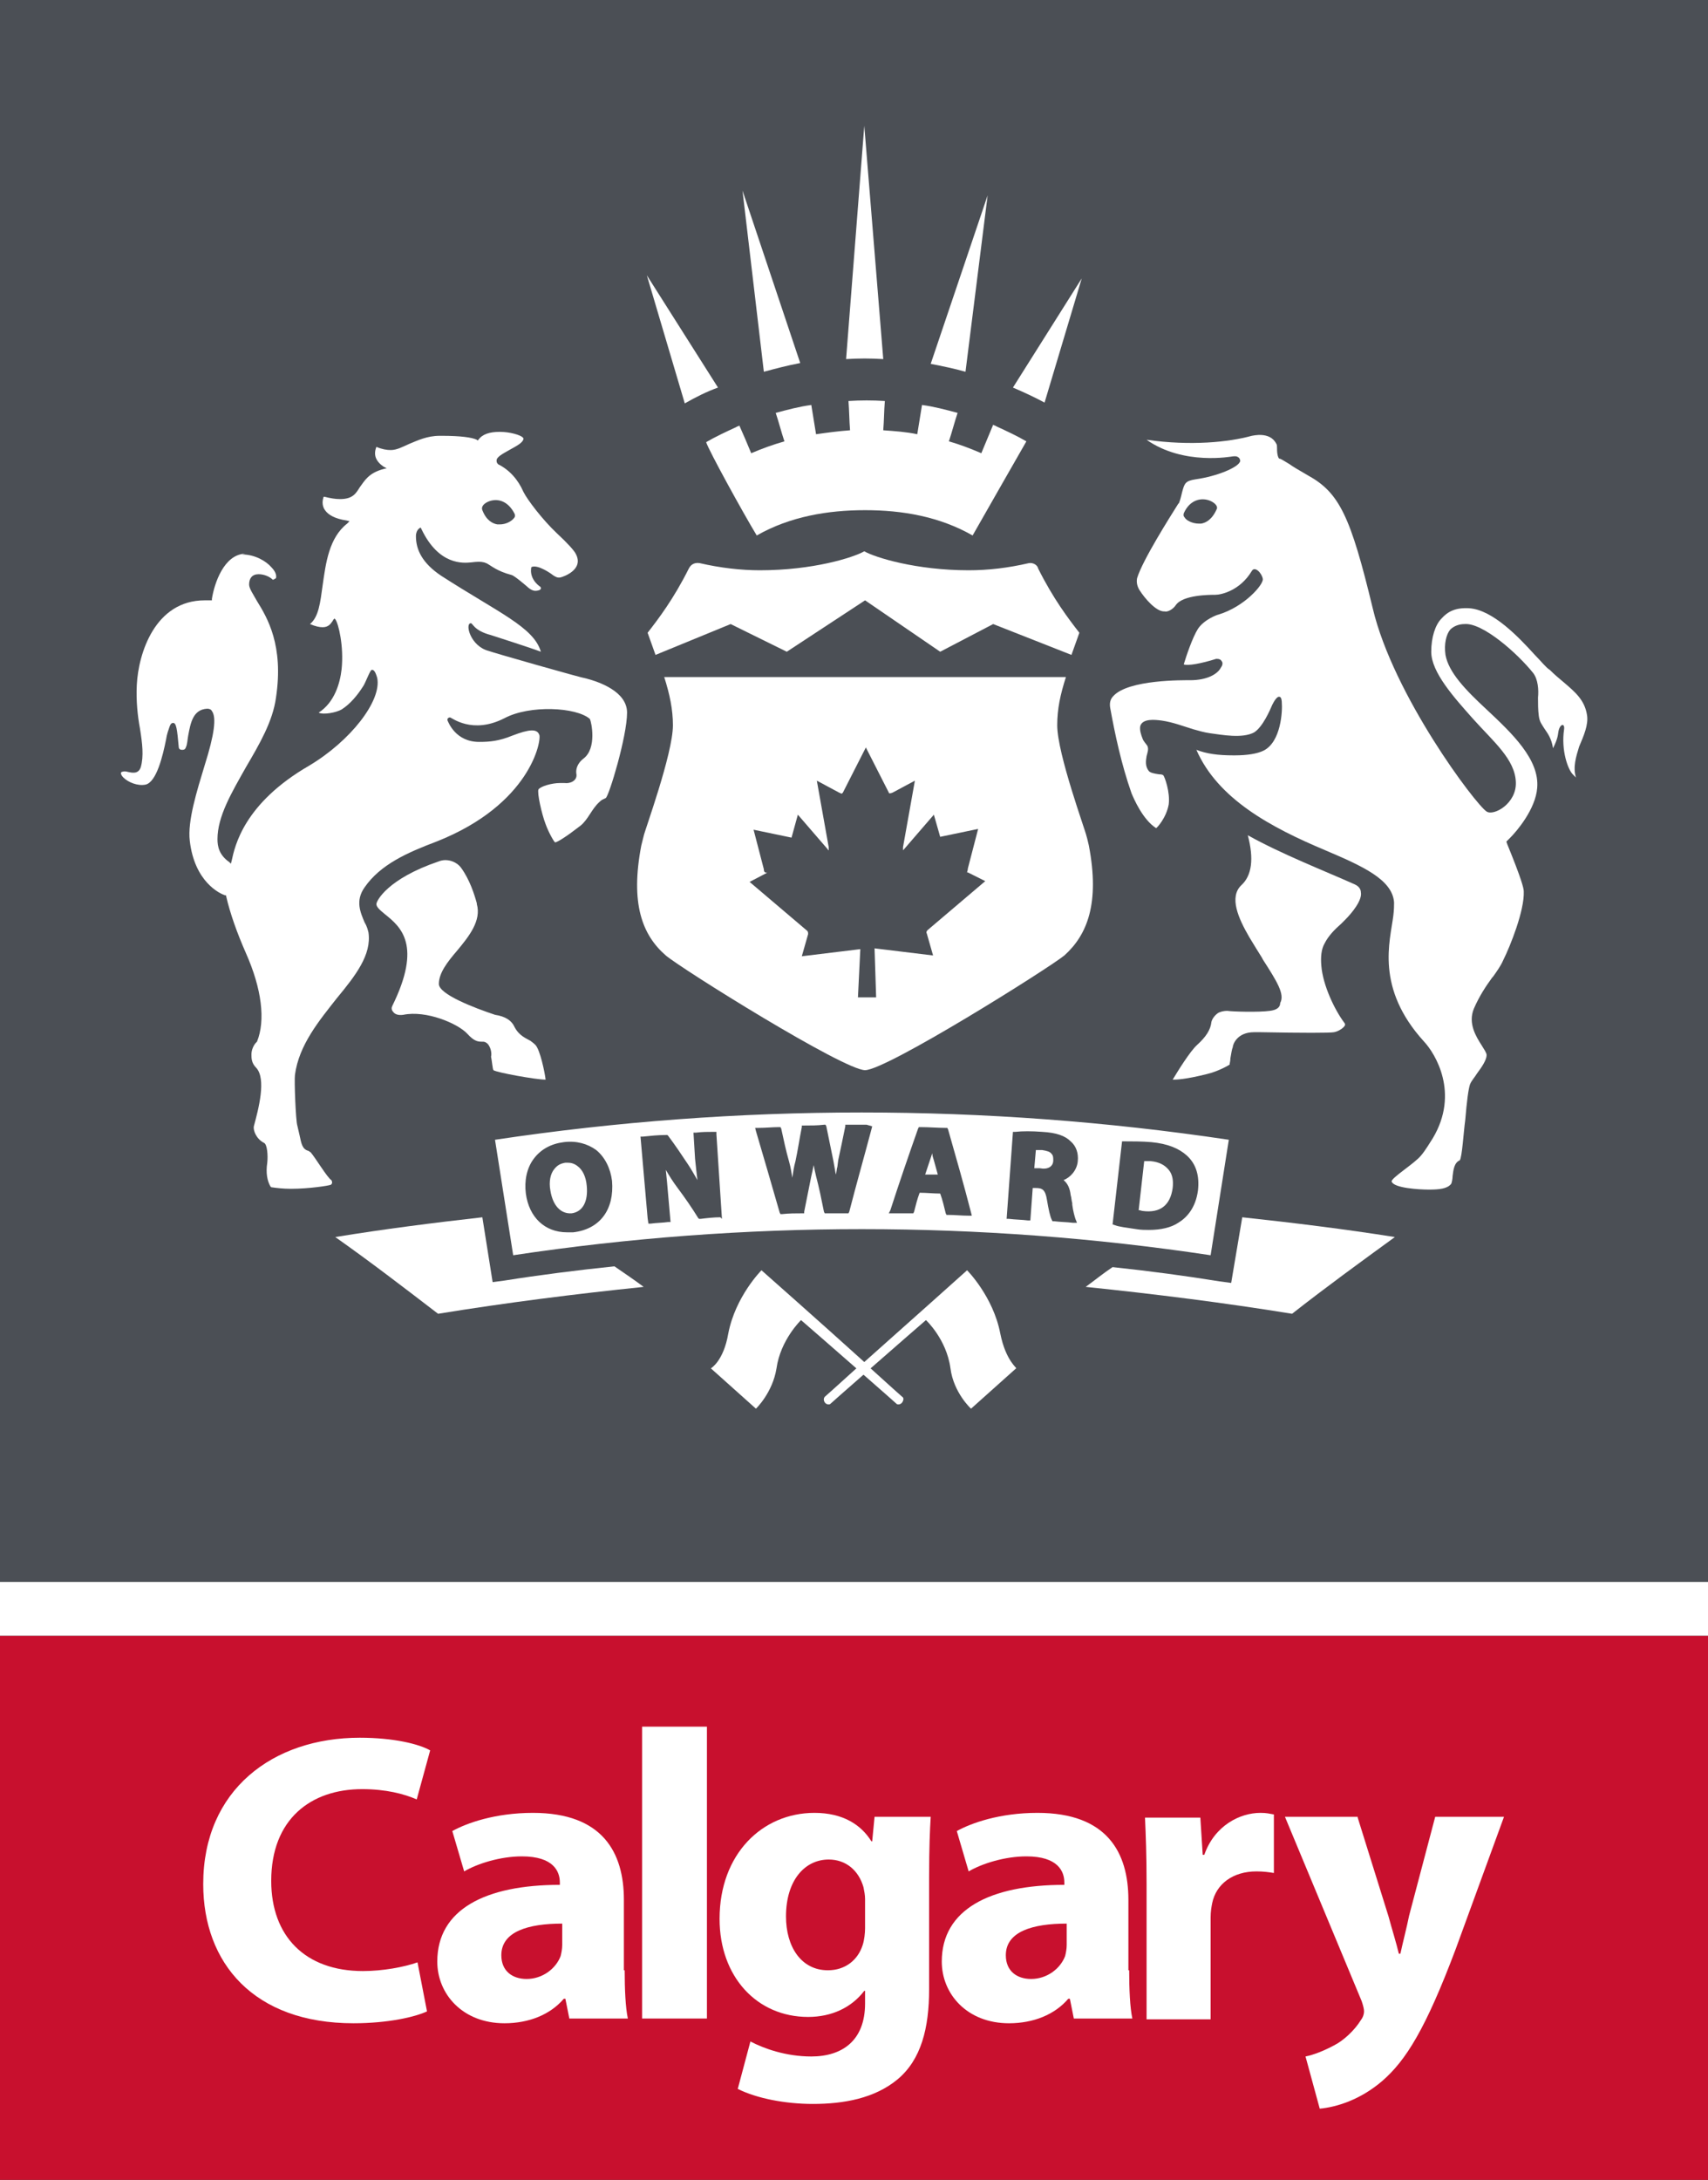 <?xml version="1.0" encoding="utf-8"?>
<!-- Generator: Adobe Illustrator 19.2.1, SVG Export Plug-In . SVG Version: 6.00 Build 0)  -->
<!DOCTYPE svg PUBLIC "-//W3C//DTD SVG 1.1//EN" "http://www.w3.org/Graphics/SVG/1.1/DTD/svg11.dtd">
<svg version="1.1" id="Layer_1" xmlns="http://www.w3.org/2000/svg" xmlns:xlink="http://www.w3.org/1999/xlink" x="0px" y="0px"
	 viewBox="0 0 216 275.6" style="enable-background:new 0 0 216 275.6;" xml:space="preserve">
<rect x="0" y="0" width="216" height="275.6" fill="#333333" stroke="none"/>
<style type="text/css">
	.st0{fill:#C8102E;}
	.st1{fill:#4B4F55;}
	.st2{fill:#FFFFFF;}
</style>
<rect x="0" y="206.8" class="st0" width="216" height="68.8"/>
<rect class="st1" width="216" height="200"/>
<rect y="200" class="st2" width="216" height="6.8"/>
<g>
	<path class="st2" d="M54,254.3c-1.5,0.7-4.9,1.5-9.3,1.5c-12.6,0-19-7.6-19-17.6c0-11.9,8.8-18.5,19.8-18.5c4.3,0,7.5,0.8,8.9,1.6
		l-1.7,6.2c-1.6-0.7-3.9-1.3-6.9-1.3c-6.5,0-11.5,3.8-11.5,11.6c0,7,4.3,11.4,11.6,11.4c2.5,0,5.2-0.5,6.9-1.1L54,254.3z"/>
	<path class="st2" d="M71.1,243.2c-4.3,0-7.7,1-7.7,4c0,2,1.4,3,3.2,3c2,0,3.7-1.3,4.3-2.9c0.1-0.4,0.2-0.9,0.2-1.4V243.2z
		 M79,249.1c0,2.4,0.1,4.7,0.4,6.1H72l-0.5-2.5h-0.2c-1.7,2-4.4,3.1-7.5,3.1c-5.3,0-8.5-3.7-8.5-7.8c0-6.6,6.1-9.7,15.5-9.7V238
		c0-1.4-0.8-3.3-4.8-3.3c-2.7,0-5.6,0.9-7.3,1.9l-1.5-5.1c1.8-1,5.4-2.3,10.2-2.3c8.8,0,11.5,5,11.5,11V249.1z"/>
	<path class="st2" d="M109.4,240.1c0-0.5-0.1-1-0.2-1.5c-0.6-2.1-2.2-3.5-4.4-3.5c-3,0-5.4,2.6-5.4,7.2c0,3.8,1.9,6.8,5.3,6.8
		c2.2,0,3.8-1.3,4.4-3.2c0.2-0.6,0.3-1.5,0.3-2.1V240.1z M117.5,251.5c0,4.9-1,8.9-4,11.4c-2.9,2.4-6.8,3.1-10.7,3.1
		c-3.5,0-7.1-0.7-9.5-1.9l1.6-6c1.7,0.9,4.5,1.9,7.7,1.9c3.9,0,6.8-2,6.8-6.7v-1.6h-0.1c-1.6,2.1-4.1,3.3-7.1,3.3
		c-6.5,0-11.2-5.1-11.2-12.4c0-8.2,5.4-13.4,12-13.4c3.6,0,5.9,1.5,7.2,3.6h0.1l0.3-3.1h7.1c-0.1,1.7-0.2,3.8-0.2,7.6V251.5z"/>
	<path class="st2" d="M134.9,243.2c-4.3,0-7.7,1-7.7,4c0,2,1.4,3,3.2,3c2,0,3.7-1.3,4.3-2.9c0.1-0.4,0.2-0.9,0.2-1.4V243.2z
		 M142.8,249.1c0,2.4,0.1,4.7,0.4,6.1h-7.4l-0.5-2.5h-0.2c-1.7,2-4.4,3.1-7.5,3.1c-5.3,0-8.5-3.7-8.5-7.8c0-6.6,6.1-9.7,15.5-9.7
		V238c0-1.4-0.8-3.3-4.8-3.3c-2.7,0-5.6,0.9-7.3,1.9l-1.5-5.1c1.8-1,5.4-2.3,10.2-2.3c8.8,0,11.5,5,11.5,11V249.1z"/>
	<path class="st2" d="M145,238.2c0-3.7-0.1-6.2-0.2-8.4h7l0.3,4.7h0.2c1.3-3.7,4.5-5.3,7.1-5.3c0.8,0,1.1,0.1,1.7,0.2v7.4
		c-0.6-0.1-1.3-0.2-2.2-0.2c-3,0-5.1,1.6-5.6,4c-0.1,0.5-0.2,1.1-0.2,1.8v12.9H145V238.2z"/>
	<path class="st2" d="M171.7,229.8l3.9,12.5c0.4,1.5,1,3.4,1.3,4.7h0.2c0.3-1.4,0.8-3.3,1.1-4.8l3.3-12.5h8.7l-6.1,16.7
		c-3.8,10.1-6.3,14.1-9.3,16.7c-2.8,2.4-5.8,3.3-7.9,3.5l-1.8-6.6c1-0.2,2.3-0.7,3.6-1.4c1.2-0.6,2.6-1.9,3.4-3.2
		c0.3-0.4,0.4-0.8,0.4-1.1c0-0.3-0.1-0.7-0.3-1.3l-9.7-23.3H171.7z"/>
	<rect x="81.2" y="218.3" class="st2" width="8.2" height="36.9"/>
</g>
<g>
	<path class="st2" d="M111.7,45.4l-2.4-29.5L107,45.4C108.6,45.3,110.1,45.3,111.7,45.4"/>
	<path class="st2" d="M148.3,150.2L148.3,150.2c0.1-0.9,0-1.7-0.5-2.3c-0.5-0.6-1.2-1-2.3-1.1c-0.3,0-0.6,0-0.8,0L144,153
		c0.2,0,0.4,0.1,0.5,0.1C146.7,153.4,148,152.4,148.3,150.2"/>
	<path class="st2" d="M101.2,45.9l-7.3-21.8L96.6,47C98.1,46.6,99.6,46.2,101.2,45.9"/>
	<path class="st2" d="M124.9,24.7L117.7,46c1.5,0.3,3,0.6,4.4,1L124.9,24.7z"/>
	<path class="st2" d="M73,147.4c-0.4-0.3-0.8-0.4-1.2-0.4c-0.1,0-0.2,0-0.3,0c-0.6,0.1-1,0.3-1.4,0.8c-0.5,0.6-0.7,1.6-0.5,2.7
		c0.3,1.9,1.3,3,2.7,2.9c1.4-0.2,2.1-1.5,1.9-3.5C74.1,148.8,73.7,147.9,73,147.4"/>
	<path class="st2" d="M133.2,146.7c0-0.3,0-0.6-0.2-0.8c-0.2-0.3-0.6-0.4-1.2-0.5c-0.3,0-0.6,0-0.8,0l-0.2,2.3l0.7,0
		C132.5,147.9,133.2,147.5,133.2,146.7"/>
	<path class="st2" d="M96.6,109.9l-1.3-5l4.8,1l0.8-2.9l3.8,4.4c0,0.1,0.1,0.1,0.1,0.1c0-0.1,0-0.2,0-0.4l-1.5-8.4l2.8,1.5
		c0.2,0.1,0.4,0.2,0.4,0.1c0,0,0.1-0.1,0.1-0.1l2.9-5.7l2.9,5.7c0,0,0,0.1,0.1,0.1c0,0,0.2,0,0.4-0.1l2.8-1.5l-1.5,8.4
		c0,0.2,0,0.3,0,0.4c0,0,0.1-0.1,0.1-0.1l3.8-4.4l0.8,2.8l4.8-1l-1.3,5c0,0.2-0.1,0.4-0.1,0.5c0,0,0,0,0.1,0l2.2,1.1l-7.3,6.2
		c-0.1,0.1-0.2,0.3-0.1,0.4l0.8,2.8l-7.4-0.9l0.2,6.2h-2.3l0.3-6.1l-7.4,0.9l0.8-2.8c0-0.1,0-0.3-0.1-0.4l-7.3-6.2l2.1-1.1
		c0.1-0.1,0.2-0.1,0.2-0.1C96.7,110.4,96.6,110.2,96.6,109.9 M84.2,120.8c2,1.7,22.5,14.5,25.2,14.5c2.7,0,23.1-12.8,25.2-14.5
		c2.9-2.6,4.5-6.6,3.1-13.9c-0.1-0.4-0.2-0.9-0.3-1.2c-0.1-0.6-3.7-10.4-3.7-14c0-2.1,0.4-3.9,1.1-6.1H84c0.7,2.2,1.1,4.1,1.1,6.1
		c0,3.6-3.6,13.4-3.7,14c-0.1,0.4-0.2,0.8-0.3,1.2C79.7,114.2,81.2,118.2,84.2,120.8"/>
	<path class="st2" d="M90.8,49l-9-14.2l4.8,16.2C88,50.2,89.4,49.5,90.8,49"/>
	<path class="st2" d="M160.6,127.8c-1.4,0.2-4.8,0.1-5.4,0c-0.4,0-0.9,0.1-1.2,0.3c-0.4,0.3-0.7,0.7-0.8,1.1c-0.1,1-0.7,1.9-1.8,2.9
		c-0.9,0.8-2.5,3.4-3.1,4.4c0.4,0,1.5,0,4.3-0.7c1.3-0.3,2.6-1,2.9-1.2c0-0.2,0.1-0.4,0.1-0.8c0.1-0.6,0.2-1.2,0.3-1.4
		c0-0.3,0.5-1.9,2.7-1.9l0.8,0c5.4,0.1,8.8,0.1,9.3,0c0.6-0.1,1.3-0.6,1.4-0.9c0-0.1,0-0.2-0.1-0.3c-1.2-1.6-2.7-4.7-2.9-7.2
		c-0.1-1.1,0-2.1,0.4-2.8c0.5-1,1.3-1.8,2.1-2.5c0.2-0.2,0.3-0.3,0.5-0.5c0.9-0.9,2.2-2.5,2-3.5c0-0.2-0.1-0.7-0.8-1
		c-3.8-1.7-9.2-3.8-13.5-6.2c0.8,3,0.5,5.1-0.8,6.3c-1.6,1.5-0.4,4.2,1,6.6c0.6,1,1.1,1.8,1.6,2.6l0.1,0.2c1.8,2.8,2.8,4.4,2.2,5.5
		C161.9,127.4,161.4,127.7,160.6,127.8"/>
	<path class="st2" d="M118.1,146.7c-0.1-0.3-0.2-0.6-0.2-0.9c-0.1,0.3-0.2,0.6-0.3,0.9c-0.2,0.6-0.4,1.2-0.6,1.8c0.5,0,1,0,1.6,0
		L118.1,146.7z"/>
	<path class="st2" d="M151.9,66.2c-0.1,0-0.2,0-0.3,0c-0.8,0-1.6-0.4-1.8-0.8c-0.2-0.2-0.1-0.4-0.1-0.5c0.8-1.8,2.3-2,3.3-1.6
		c0.5,0.2,1,0.6,0.9,1C153.3,65.7,152.5,66.1,151.9,66.2 M200.7,90.4c-0.3-1.9-1.5-2.9-2.9-4.1c-0.6-0.5-1.2-1-1.8-1.6
		c-0.5-0.3-1.1-1.1-1.9-1.9c-2-2.2-5.3-5.7-8.3-5.9c-1.7-0.1-2.7,0.4-3.5,1.3c-0.8,0.8-1.3,2.4-1.3,4.2c0,2.6,2.9,5.8,5.3,8.5
		c2.6,2.9,5.3,5.1,5.4,8c0.1,2.7-2.8,4.3-3.7,3.7c-1.4-0.9-11.8-14.7-14.4-25.7c-2.8-11.6-4.2-14.6-8.2-16.8
		c-1.2-0.7-1.9-1.1-2.3-1.4c-0.5-0.3-0.8-0.5-1.2-0.7l-0.1,0l-0.1-0.1c-0.2-0.4-0.2-0.9-0.2-1.2c0-0.2,0-0.5-0.1-0.6
		c-0.8-1.6-3-1-3.1-1c-2.9,0.8-7.7,1.3-13.3,0.5c4.7,3.3,10.8,2.1,10.9,2.1c0.2,0,0.5-0.1,0.8,0.2c0.1,0.1,0.2,0.4,0.1,0.5
		c-0.3,0.7-2.8,1.8-5.6,2.2c-1.3,0.2-1.4,0.5-1.7,1.6c-0.1,0.4-0.2,0.9-0.4,1.4l-0.1,0.1c-1,1.6-4.5,7.1-5.2,9.4
		c-0.1,0.5,0,1,0.3,1.5c0.7,1.1,2.1,2.7,3.1,2.7l0.1,0c0.3,0.1,1-0.2,1.4-0.8c0.9-1.3,4.3-1.3,5-1.3c0.7,0,3.1-0.5,4.6-3
		c0.4-0.7,1.3,0.3,1.4,1c0.1,0.7-2.3,3.5-5.6,4.5c-0.1,0-1.8,0.6-2.6,1.8c-0.7,1.1-1.5,3.5-1.8,4.5c0.5,0.2,2.2-0.1,4.1-0.7
		c0,0,0.1,0,0.1,0c0.3,0,0.5,0.1,0.6,0.3c0.1,0.1,0.2,0.4-0.1,0.8c-0.4,0.8-1.7,1.6-3.9,1.6c-0.8,0-7.8-0.1-9.7,2
		c-0.4,0.4-0.5,0.9-0.4,1.5c0.6,3.3,1.4,7.1,2.7,10.8c0.3,0.7,1.4,3.3,3.1,4.4c0.1,0,1.3-1.3,1.6-3c0.2-1.5-0.5-3.5-0.7-3.7
		c-0.2-0.1-0.3-0.1-0.5-0.1c-0.7-0.1-1.1-0.2-1.3-0.4c-0.5-0.6-0.4-1.3-0.3-1.9c0.1-0.4,0.3-0.9,0.1-1.3c-0.2-0.3-0.5-0.6-0.6-0.9
		c-0.2-0.5-0.4-1.1-0.3-1.6c0.3-1,1.9-0.8,2.7-0.7c1.4,0.2,2.7,0.7,4,1.1c0.7,0.2,1.4,0.4,2.1,0.5c1.5,0.2,4.1,0.7,5.6-0.1
		c1.1-0.7,2-2.8,2.3-3.5c0.2-0.4,0.6-1.1,0.9-1c0.3,0,0.3,0.7,0.3,0.7c0.1,1.1-0.1,5-2.3,6.1c-0.8,0.4-2.1,0.6-3.6,0.6H156
		c-2,0-3.4-0.2-4.7-0.7c2.7,6.2,9.4,9.8,16.3,12.7c4.7,2,8.5,3.7,8.7,6.6c0,0.4,0,0.9-0.1,1.7c-0.4,3.2-2.3,9.1,3.9,15.9
		c1.4,1.5,4.5,6.5,1.1,12.2c-0.4,0.6-0.9,1.5-1.5,2.2c-0.8,1-3.9,2.9-3.7,3.3c0.3,0.8,3.4,1,4.7,1c1.3,0,2.3-0.1,2.8-0.7
		c0.1-0.1,0.2-0.7,0.2-1c0.1-0.8,0.2-1.7,0.9-2c0.3-0.3,0.5-3.7,0.7-5.1c0.2-2.4,0.4-3.9,0.6-4.5c0.2-0.5,0.6-0.9,0.9-1.4
		c0.6-0.8,1.2-1.7,1.2-2.3c0-0.3-0.3-0.7-0.6-1.2c-0.7-1.1-1.8-2.8-1-4.7c0.7-1.6,1.5-2.8,2.3-3.9l0.1-0.1c0.5-0.7,1-1.4,1.3-2.1
		c0.9-1.8,2.7-6.3,2.6-8.7c0-0.4-0.3-1.6-2.1-6l-0.1-0.3l0.5-0.5c0.8-0.8,3.2-3.6,3.4-6.3c0.3-3.6-3.2-6.9-6.4-9.9
		c-2.7-2.5-4.8-4.7-5.2-6.9c-0.2-1.4,0.1-2.6,0.6-3.2c0.5-0.5,1.2-0.7,1.8-0.7c2.3-0.2,6.7,3.7,8.7,6.2c0.6,0.8,0.7,2.1,0.6,3.1
		c0,0.8,0,1.5,0.1,2.3c0.1,0.8,0.4,1.1,0.7,1.6c0.4,0.6,0.9,1.2,1.1,2.5c0.7-1.4,0.6-1.8,0.7-2.2c0.2-0.9,0.8-1,0.7-0.2
		c-0.4,2.7,0.5,5.1,1.1,5.7c0.1,0.1,0.3,0.3,0.4,0.4c-0.4-1.3,0-2.6,0.4-3.9C200.3,93,200.9,91.6,200.7,90.4"/>
	<path class="st2" d="M61.8,63.4c1-0.4,2.4-0.2,3.3,1.6v0c0,0.1,0.1,0.3-0.1,0.5c-0.3,0.4-1,0.8-1.8,0.8c-0.1,0-0.2,0-0.3,0
		c-0.6-0.1-1.4-0.5-1.9-1.8C60.8,64,61.3,63.6,61.8,63.4 M39.3,145.7l-0.3-0.2c-0.8-0.2-0.9-1-1.1-1.9c-0.1-0.4-0.2-0.9-0.3-1.3
		c-0.2-0.6-0.4-5.7-0.3-6.4c0.5-3.8,3.1-6.9,5.3-9.7c2.4-2.9,4.4-5.5,4-8.3c-0.1-0.4-0.2-0.8-0.5-1.3c-0.5-1.2-1.2-2.7,0-4.4
		c2-2.9,5.4-4.4,9.1-5.8c11.9-4.7,13.3-12.8,13-13.5c-0.3-0.8-1.3-0.7-3.4,0.1c-1.7,0.7-2.9,0.8-4.2,0.8c-3,0-3.9-2.5-4-2.7
		c-0.1-0.3,0.2-0.4,0.3-0.4c0.2,0,2.8,2.2,6.9,0.1c3.2-1.7,9.1-1.4,10.8,0.1c0.2,0.4,0.9,3.7-0.8,5c-0.9,0.7-1,1.5-0.9,2
		c0.1,0.8-0.8,1.2-1.5,1.1c-0.2,0-0.4,0-0.6,0c-1,0-2.4,0.4-2.7,0.8c-0.2,0.4,0.4,3.1,0.9,4.4c0.4,1.1,1.1,2.3,1.2,2.3
		c0.3,0,1.6-0.9,2-1.2c0.4-0.3,0.8-0.6,1.2-0.9c1-0.8,1.4-2.1,2.4-3c0.3-0.3,0.4-0.3,0.8-0.5c0.4-0.2,2.7-7.8,2.7-10.8
		c0-2.7-3.6-3.9-5.1-4.3c-0.7-0.1-11.9-3.3-12.4-3.5c-2.3-0.6-3-3.4-2.3-3.5c0.3-0.1,0.3,0.9,2.6,1.5c0.6,0.2,5,1.6,6.3,2.1
		c-0.9-3.1-5.3-4.9-12.6-9.6c-2.4-1.6-3.2-3.3-3.2-5c0-0.9,0.6-1.1,0.6-1.1l0.1,0.2c2.2,4.6,5.3,4.3,6.3,4.2c0.8-0.1,1.2-0.1,1.6,0
		c0.1,0,0.2,0.1,0.3,0.1c0.6,0.3,1.3,1,3.2,1.5c0.4,0.1,2,1.5,2,1.5s0.5,0.5,1,0.5c0.3,0,0.7-0.1,0.7-0.3c0-0.1,0-0.2-0.2-0.3
		c-1.4-1.1-1-2.4-1-2.4c0.8-0.4,2.6,0.9,2.7,1c0.3,0.2,0.6,0.4,1,0.3c0.4-0.1,3-1,1.9-3c-0.2-0.4-1-1.3-2.4-2.6
		c-1.8-1.7-3.7-4.2-4.2-5.2c-0.7-1.6-1.8-2.8-3.2-3.5c-0.2-0.2-0.2-0.3-0.2-0.5c0-0.4,0.7-0.8,1.6-1.3c0.9-0.5,1.7-0.9,1.8-1.4
		c0-0.1,0-0.1-0.1-0.2c-0.3-0.3-1.6-0.7-2.9-0.7c-1.3,0-2.2,0.3-2.7,1l-0.1,0.1l-0.1-0.1c-0.6-0.3-2.1-0.5-4.4-0.5l-0.3,0
		c-1.6,0-2.8,0.6-3.8,1c-0.9,0.4-1.6,0.8-2.4,0.8c-0.5,0-1.1-0.1-1.8-0.4c-0.4,1-0.1,1.8,0.9,2.5l0.4,0.2l-0.4,0.1
		c-1.9,0.5-2.4,1.5-3,2.3c-0.5,0.8-0.9,1.5-2.5,1.5c-0.6,0-1.2-0.1-2-0.3c0,0-0.1,0-0.1,0.1c-0.2,0.6-0.1,1.2,0.2,1.6
		c0.4,0.6,1.3,1.1,2.7,1.3l0.4,0.1l-0.3,0.3c-2.3,1.8-2.7,5-3.1,7.8c-0.3,2.2-0.5,4-1.6,4.9c0.7,0.3,1.2,0.4,1.6,0.4
		c0.7,0,1-0.4,1.2-0.7c0.1-0.1,0.1-0.2,0.2-0.3l0.1-0.1l0.1,0.1c0.4,0.5,1.1,3.4,0.8,6.3c-0.2,1.8-0.9,4.2-2.9,5.5
		c0.6,0.3,2.2,0,2.9-0.4c1.1-0.7,2-1.8,2.7-2.9c0.3-0.4,0.9-2.1,1.1-2.1c0.4-0.1,0.6,0.7,0.7,1c0.6,2.9-3.4,8-8.6,11.1
		c-8.3,4.8-9.4,10.2-9.8,12l-0.1,0.4l-0.2-0.2c-1.3-0.9-1.5-2-1.5-2.9c0-2.9,1.8-5.9,3.6-9.1c1.7-2.9,3.4-5.8,3.8-8.8
		c1-6.6-1.1-10.1-2.4-12.2c-0.5-0.9-1-1.6-1-2.1c0-0.8,0.4-1.3,1.2-1.3c0.7,0,1.4,0.3,1.8,0.7c0.1,0,0.2-0.1,0.4-0.2
		c0.1-0.4-0.1-0.9-0.6-1.4c-0.6-0.7-2-1.6-3.7-1.6L31,70c-2.7,0.1-3.9,3.8-4.2,5.7l0,0.2l-0.2,0c-0.2,0-0.5,0-0.7,0
		c-6.3,0-8.4,6.7-8.6,10.7c-0.1,2,0.1,3.9,0.4,5.5c0.3,1.9,0.5,3.5,0.1,4.9c-0.3,0.9-1.1,0.7-1.6,0.6c-0.3-0.1-0.6-0.1-0.8,0
		c-0.1,0-0.1,0.1-0.1,0.2c0,0.1,0.1,0.3,0.3,0.5c0.6,0.6,1.8,1.1,2.8,0.9c1.4-0.3,2.2-3.7,2.6-5.7c0.1-0.7,0.3-1.2,0.4-1.5
		c0.1-0.3,0.2-0.6,0.5-0.6c0.4,0,0.5,0.8,0.7,3c0,0.3,0.2,0.4,0.4,0.4c0.2,0,0.4,0,0.5-0.3c0.2-0.4,0.2-1,0.3-1.5
		c0.3-1.6,0.6-3.3,2.4-3.4c0.3,0,0.5,0.1,0.6,0.3c0.6,0.8,0.3,3-0.9,6.8c-1,3.3-2.2,7.1-1.9,9.6c0.6,5.2,3.8,6.7,4.5,6.9l0.1,0
		l0,0.1c0.5,2.2,1.4,4.7,2.5,7.2c2,4.5,2.5,8.5,1.4,11.2l-0.1,0.1c-0.3,0.3-0.6,0.9-0.6,1.5c0,0.5,0,1.1,0.6,1.7
		c1.3,1.4,0.3,5.2-0.3,7.4c-0.1,0.5,0.3,1.6,1.3,2.1c0.4,0.2,0.5,1.6,0.4,2.5c-0.2,1.3,0,2.3,0.4,3l0.1,0.1c0.7,0.1,1.5,0.2,2.5,0.2
		c2.3,0,4.8-0.4,5-0.5c0.1,0,0.1-0.1,0.2-0.2c0-0.1,0-0.3-0.1-0.4C41.4,148.9,39.9,146.4,39.3,145.7"/>
	<path class="st2" d="M63.8,161.9l-1.5,0.2l-1.3-8.2c-6.2,0.7-12.5,1.5-18.6,2.5c4.4,3.1,8.7,6.4,13,9.7c8.6-1.4,17.3-2.5,26-3.4
		c-1.2-0.9-2.4-1.7-3.7-2.6C72.9,160.6,68.2,161.2,63.8,161.9"/>
	<path class="st2" d="M62.4,135.3c0.4,0.3,5.4,1.2,6.6,1.2c-0.1-0.9-0.7-3.8-1.3-4.4c-0.3-0.3-0.5-0.4-0.6-0.5
		c-0.5-0.3-1.4-0.6-2-1.7c-0.4-0.9-1.2-1.4-2.5-1.6c-2.7-0.9-7.1-2.6-7.1-3.9c0-1.4,1.1-2.8,2.3-4.2c1.5-1.8,3.1-3.8,2.5-5.9l0-0.1
		c-0.3-1.1-0.9-3-2-4.5c-0.6-0.8-1.8-1.2-2.8-0.8c-6.5,2.2-7.9,5-7.9,5.4c0,0.4,0.5,0.8,1.1,1.3c2,1.6,4.7,3.9,0.9,11.6
		c-0.1,0.2-0.1,0.5,0.1,0.7c0.2,0.3,0.6,0.5,1.3,0.4c2.9-0.6,6.9,1.1,8.1,2.4c0.9,1,1.4,1,1.9,1l0.1,0c0.2,0,0.4,0.1,0.6,0.3
		c0.4,0.5,0.5,1.2,0.4,1.6C62.2,134,62.3,135.2,62.4,135.3"/>
	<path class="st2" d="M130.1,71.2c-2.6,0.6-5.1,0.9-7.6,0.9c-6.6,0-11.8-1.6-13.2-2.4c-1.4,0.8-6.5,2.4-13.2,2.4
		c-2.4,0-5-0.3-7.6-0.9c-0.6-0.1-1.1,0.1-1.4,0.7c-1.9,3.8-3.8,6.3-5.2,8.1l1,2.8l9.5-3.9l7.1,3.5l9.9-6.5l9.5,6.5l6.7-3.5l9.9,3.9
		l1-2.8c-1.4-1.8-3.3-4.3-5.2-8.1C131.2,71.4,130.6,71.1,130.1,71.2"/>
	<path class="st2" d="M126.5,168.6c-0.9-4.7-4.2-8-4.2-8s-7.7,6.9-13,11.6c-5.3-4.8-13-11.6-13-11.6s-3.3,3.3-4.2,8
		c-0.6,3.5-2.2,4.4-2.2,4.4l5.7,5.1c0,0,2.1-2,2.6-5.1c0.5-3.6,3.1-6.1,3.1-6.1s3.7,3.2,7,6.1c-2.3,2.1-4,3.6-4,3.6
		c-0.1,0.1-0.2,0.4,0,0.7c0.2,0.3,0.6,0.3,0.7,0.2c0,0,1.9-1.7,4.2-3.7c2.3,2,4.2,3.7,4.2,3.7c0.1,0.1,0.5,0.1,0.7-0.2
		c0.2-0.3,0.2-0.6,0-0.7c0,0-1.7-1.5-4-3.6c3.3-2.9,7-6.1,7-6.1s2.6,2.4,3.1,6.1c0.4,3.1,2.6,5.1,2.6,5.1l5.7-5.1
		C128.7,173,127.2,172.1,126.5,168.6"/>
	<path class="st2" d="M110.3,142.4l-0.1,0.4c-0.9,3.4-1.9,6.9-2.8,10.4l-0.1,0.2l-0.2,0c-0.9,0-1.7,0-2.6,0l-0.2,0l-0.1-0.2
		c-0.3-1.5-0.6-3-1-4.5c-0.1-0.4-0.2-0.9-0.3-1.4c-0.1,0.5-0.2,1-0.3,1.4c-0.3,1.5-0.6,3-0.9,4.5l0,0.2l-0.2,0c-0.9,0-1.7,0-2.6,0.1
		l-0.2,0l-0.1-0.2c-1-3.5-2-6.9-3-10.3l-0.1-0.4l0.4,0c0.9,0,1.8-0.1,2.6-0.1l0.2,0l0.1,0.2c0.3,1.4,0.6,2.8,1,4.2
		c0.2,0.7,0.3,1.4,0.4,2c0.1-0.7,0.2-1.4,0.4-2.1c0.3-1.4,0.5-2.8,0.8-4.3l0-0.2l0.2,0c0.9,0,1.8,0,2.6-0.1l0.2,0l0.1,0.2
		c0.3,1.5,0.6,2.9,0.9,4.4c0.1,0.6,0.2,1.1,0.3,1.7c0.1-0.3,0.1-0.7,0.2-1l0.1-0.8c0.3-1.4,0.6-2.8,0.9-4.3l0-0.2l0.2,0
		c0.8,0,1.7,0,2.5,0L110.3,142.4z M112.6,153c1.1-3.4,2.3-6.9,3.5-10.3l0.1-0.2l0.2,0c1.1,0,2.2,0.1,3.2,0.1l0.2,0l0.1,0.2
		c1,3.5,2,7,2.9,10.5l0.1,0.4l-0.4,0c-0.9,0-1.7-0.1-2.6-0.1l-0.2,0l-0.1-0.2c-0.2-0.8-0.4-1.7-0.7-2.5c-0.9,0-1.7-0.1-2.6-0.1
		c-0.3,0.8-0.5,1.6-0.7,2.4l-0.1,0.2l-0.2,0c-0.8,0-1.6,0-2.5,0l-0.4,0L112.6,153z M128.1,143.1l0.3,0c0.9-0.1,2.1-0.1,3.4,0
		c1.8,0.1,2.9,0.5,3.6,1.2c0.7,0.6,1,1.5,0.9,2.5c-0.1,1.2-1,2.1-1.8,2.4c0.5,0.4,0.8,1,0.9,1.9c0.1,0.3,0.1,0.7,0.2,1l0,0.2
		c0.1,0.8,0.3,1.5,0.4,1.8l0.2,0.5l-0.5,0c-0.8-0.1-1.6-0.1-2.4-0.2l-0.2,0l-0.1-0.2c-0.2-0.4-0.4-1.3-0.6-2.5
		c-0.2-1.3-0.6-1.5-1.4-1.5l-0.4,0l-0.3,4.1l-0.3,0c-0.8-0.1-1.6-0.1-2.4-0.2l-0.3,0L128.1,143.1z M141.9,144.3l0.3,0
		c1,0,2.2,0,3.4,0.1c2.1,0.2,3.5,0.8,4.5,1.7c1.2,1.1,1.6,2.6,1.4,4.4c-0.3,2.3-1.5,3.5-2.5,4.1c-0.9,0.6-2.2,0.9-3.7,0.9
		c-0.5,0-1,0-1.6-0.1c-1.3-0.2-2.2-0.3-2.7-0.5l-0.3-0.1L141.9,144.3z M91.1,153.9c-0.8,0-1.7,0.1-2.5,0.2l-0.2,0l-0.1-0.1
		c-0.8-1.3-1.7-2.6-2.6-3.8c-0.6-0.8-1.1-1.6-1.5-2.3c0.1,0.9,0.2,2,0.3,3.2l0.3,3.4l-0.3,0c-0.7,0.1-1.5,0.1-2.2,0.2l-0.3,0
		l-0.1-0.7L81,143.7l0.3,0c1-0.1,1.9-0.2,2.9-0.2l0.2,0l0.1,0.1c0.9,1.2,1.7,2.4,2.5,3.6c0.4,0.6,0.8,1.3,1.2,2
		c-0.1-0.8-0.2-1.7-0.3-2.7l-0.2-3.3l0.3,0c0.8-0.1,1.5-0.1,2.3-0.1l0.3,0l0,0.3l0.7,10.7L91.1,153.9z M72.5,155.8
		c-0.3,0-0.5,0-0.8,0c-2.8,0-4.8-1.9-5.2-4.9c-0.2-1.6,0.1-3.2,1-4.4c0.9-1.2,2.2-1.9,3.8-2.1c1.6-0.2,3,0.2,4.1,1
		c1.1,0.9,1.8,2.3,2,3.9C77.7,152.9,75.9,155.4,72.5,155.8 M62.6,144.1l2.3,14.6c14.6-2.2,29.4-3.3,44.1-3.3s29.5,1.1,44.1,3.3
		l2.3-14.6C124.6,139.5,93.3,139.5,62.6,144.1"/>
	<path class="st2" d="M95.7,67.7c4.2-2.4,9-3.2,13.7-3.2s9.4,0.8,13.6,3.2c1.6-2.8,6.1-10.7,6.8-11.9c-1.2-0.7-2.5-1.3-3.8-1.9
		c-0.1-0.1-0.3-0.1-0.4-0.2c-0.5,1.2-1,2.4-1.5,3.6c-1.4-0.6-2.7-1.1-4.1-1.5c0.4-1.2,0.7-2.4,1.1-3.6c-1.5-0.4-3-0.8-4.5-1
		c-0.2,1.2-0.4,2.5-0.6,3.7c-1.4-0.3-2.9-0.4-4.3-0.5c0.1-1.2,0.1-2.5,0.2-3.7c-1.5-0.1-3.1-0.1-4.6,0c0.1,1.2,0.1,2.5,0.2,3.7
		c-1.4,0.1-2.9,0.3-4.3,0.5c-0.2-1.2-0.4-2.5-0.6-3.7c-1.5,0.2-3,0.6-4.5,1c0.4,1.2,0.7,2.4,1.1,3.6c-1.4,0.4-2.8,0.9-4.2,1.5
		c-0.5-1.2-1-2.4-1.5-3.5c-0.1,0.1-0.3,0.1-0.4,0.2c-1.3,0.6-2.6,1.2-3.8,1.9C89.6,56.9,94,64.9,95.7,67.7"/>
	<path class="st2" d="M155.7,162.2l-1.5-0.2c-4.3-0.7-8.8-1.3-13.5-1.8v0c-1.2,0.8-2.3,1.7-3.4,2.5c8.7,0.9,17.5,2,26.1,3.4
		c4.2-3.3,8.6-6.5,13-9.7c-6.3-1-12.8-1.8-19.3-2.5L155.7,162.2z"/>
	<path class="st2" d="M136.8,35.2l-8.7,13.8c1.4,0.6,2.7,1.2,4,1.9L136.8,35.2z"/>
</g>
</svg>
